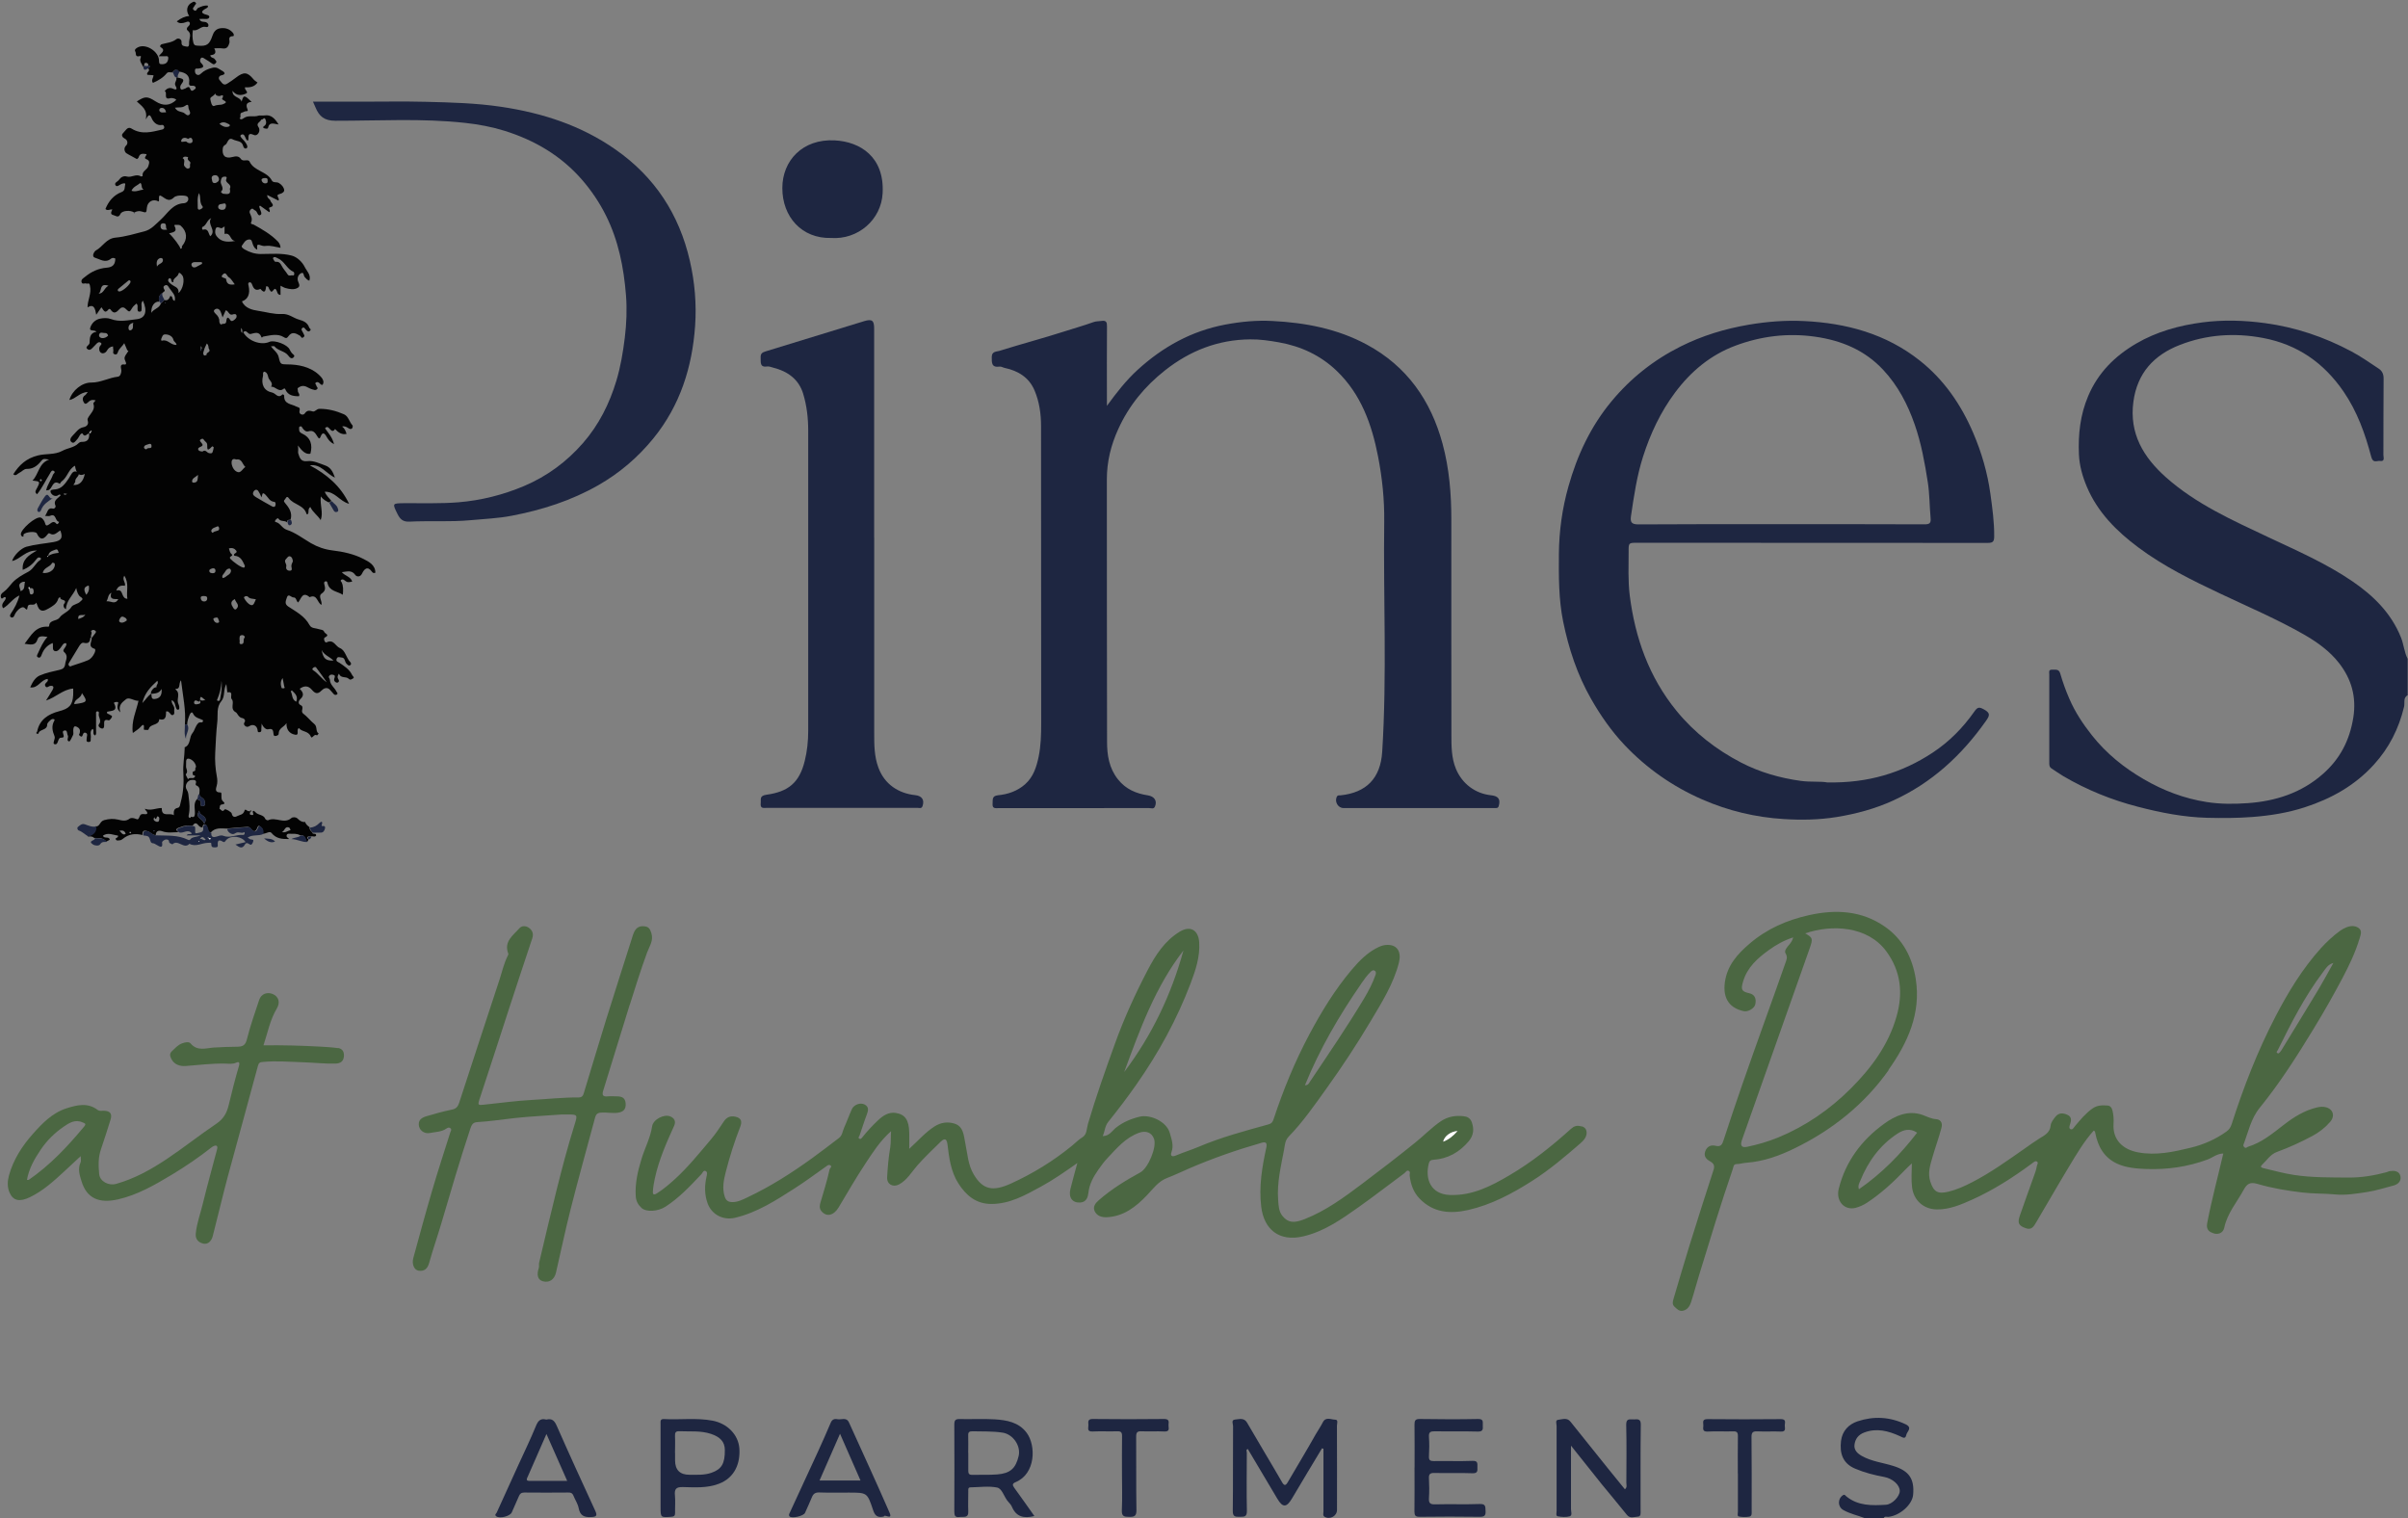 <?xml version="1.0" encoding="UTF-8"?><svg id="Layer_1" xmlns="http://www.w3.org/2000/svg" viewBox="0 0 348.39 219.68"><rect x="0" y="0" width="348.39" height="219.68" fill="#808080" stroke="none"/><defs><style>.cls-1{fill:#030303;}.cls-2{fill:#fff;}.cls-3{fill:#1e2641;}.cls-4{fill:#4b6742;}</style></defs><path class="cls-3" d="m25.75,11.22c-.07,0-.14,0-.21,0-.41-.09-.34-.54-.57-.76.3-.29.59-.72.99-.11-.06.29-.35.53-.21.87Z"/><path class="cls-3" d="m20.75,9.68c.05-.06.11-.13.16-.19.19.14.39.08.58,0,.12-.02.3,0,.28.11-.02.11-.2.19-.32.28-.3.15-.65.49-.71-.2Z"/><path class="cls-3" d="m348.37,100.56c-.73.38-.41,1.14-.55,1.7-.76,3.15-2.15,5.93-4.35,8.35-2.76,3.04-6.17,4.94-10.02,6.19-2.46.8-4.98,1.2-7.57,1.4-2.19.17-4.36.17-6.53.12-3.41-.09-6.74-.74-10.04-1.6-3.8-.98-7.4-2.44-10.78-4.42-.59-.35-1.15-.76-1.73-1.13-.32-.21-.31-.53-.31-.85,0-4.25,0-8.51,0-12.76,0-.28-.15-.69.41-.67.46.02.97-.13,1.16.51.37,1.26.8,2.48,1.33,3.69.84,1.95,1.99,3.68,3.29,5.32,2.07,2.61,4.62,4.67,7.49,6.33,2.83,1.65,5.84,2.79,9.1,3.3,1.98.31,3.96.3,5.94.16,4.02-.29,7.73-1.47,10.83-4.19,2.51-2.19,3.91-4.89,4.44-8.21.47-2.98-.28-5.56-2.04-7.83-1.34-1.74-3.16-3.05-5.07-4.15-3.9-2.23-8.03-3.99-12.09-5.91-4.13-1.95-8.24-3.97-11.91-6.71-3.15-2.35-5.89-5.09-7.45-8.79-.63-1.5-1.07-3.05-1.14-4.69-.12-2.9.19-5.71,1.34-8.42,1.43-3.38,3.86-5.79,6.96-7.6,2.96-1.73,6.23-2.62,9.58-3.06,3-.39,6.02-.3,9.05.11,4.43.6,8.56,2,12.49,4.09,1.38.74,2.66,1.64,3.96,2.5.5.33.71.8.7,1.47-.04,3.67-.01,7.35-.03,11.02,0,.34.26.97-.49.86-.45-.07-1.01.4-1.27-.6-.87-3.32-2.03-6.56-4-9.43-2.85-4.16-6.66-6.83-11.69-7.77-4.12-.77-8.14-.49-12.01,1.02-3.72,1.45-6.15,4.04-6.71,8.21-.62,4.61,1.46,8.02,4.66,10.89,4.37,3.91,9.69,6.27,14.92,8.74,4.12,1.94,8.31,3.76,12.1,6.35,3.06,2.09,5.62,4.61,7.03,8.12.41,1.01.47,2.12.97,3.1v5.22Z"/><path class="cls-3" d="m269.84,219.66c-1.05-.41-2.16-.63-3.15-1.19-.83-.47-.84-1.64-.04-2.15.23-.15.34.06.47.17,1.7,1.4,3.73,1.34,5.74,1.22.93-.06,1.99-1.22,2-1.99.01-.87-1.03-1.81-2.28-2.04-1.43-.26-2.83-.62-4.17-1.19-1.81-.76-2.27-2.23-2.05-4.02.18-1.44,1.1-2.4,2.39-2.83,2.34-.78,4.66-.66,6.94.42,1.08.51.2,1.06.11,1.55-.13.68-.55.34-.93.17-1.66-.75-3.34-1.21-5.16-.52-.85.32-1.29.93-1.4,1.74-.11.79.42,1.29,1.06,1.65,1.42.8,3.05.97,4.57,1.45,2.23.7,3.07,1.83,2.85,4.18-.13,1.43-1.94,3.02-3.59,3.18-.22.02-.53-.15-.67.2h-2.71Z"/><path class="cls-1" d="m13.95,119.57c.54-.07.49-.75,1.14-.92.71-.19,1.32-.22,1.98-.07.6.14,1.14.3,1.7-.15.14-.11.51-.11.82.02.42.18.42.1.66-.42.21-.46.71-.12,1.03-.28.13-.33-.22-.42-.32-.74.83.33,1.58-.07,2.37-.11.03,0,.08.03.08.04-.04,1.38,1.15.58,1.74,1.01-.02-.51-.06-.96.6-1.08.31-.06.32-.53.4-.82.38-1.38.47-2.81.38-4.22-.08-1.19.16-2.35.19-3.52,0-.06-.02-.18,0-.19.93-.37.59-1.44,1.15-2.09.3-.35.38-.98.83-1.42.24-.24.71.13.67-.41-.48-.27-1.14-.3-1.44-.96-.14-.33-.36-.11-.46.11-.2.47-.38.95-.39,1.48-.11,0-.22,0-.33,0,.17-2.11-.29-4.16-.56-6.41-.4.48,0,1.27-.78,1.25,0,0-.03.08-.02.08.75.54.17,1.32.37,1.94.08.24.2.46.18.72,0,.12,0,.26-.19.27-.16.01-.2-.1-.26-.22-.18-.38-.1-.89-.64-1.17-.1.56.47.86.36,1.36-.05.26.13.63-.16.78-.28.15-.4-.23-.6-.38-.1-.08-.18-.18-.42-.11-.02.6.04,1.37-.99,1.12-.04.95-1.27.61-1.5,1.38-.08.28-.35.14-.54.15-.18.01-.21,0-.18-.25.06-.46-.07-.66-.48-.17-.28.33-.69.54-1.12.88-.25-1.7.48-3.12.82-4.66-.62.05-1.35-.6-1.81-.22-.42.36-1.2.79-.8,1.89-.55-.47-.44-.83-.38-1.14.04-.19.17-.37-.17-.36-.16,0-.44.05-.38.18.64,1.22-.43,1.07-1.01,1.24-.06.38.26.28.37.41.11.13.45.1.32.37-.09.19-.35.49-.45.46-.77-.24-.65.28-.66.71,0,.28-.05.56-.42.45-.27-.08-.5-.37-.33-.59.46-.56-.15-1.04-.02-1.56.04-.15,0-.34-.23-.31-.23.03-.17.23-.17.38,0,.81,0,1.61,0,2.42,0,.23.09.5-.16.69-.43-.25-.05-.7-.33-.96-.51.35-.2.88-.28,1.33-.04.22.12.57-.31.57-.44,0-.26-.37-.27-.58,0-.27.21-.62-.16-.75-.34-.12-.37.24-.48.46-.08.15-.23.08-.32,0-.07-.07-.24-.12-.11-.3.07-.09.07-.24.09-.36.04-.45-.4-.68-.63-.73-.29-.07-.35.36-.34.66,0,.19.05.41-.02.57-.16.35-.45.98-.57.95-.47-.11-.04-.59-.2-.87-.14-.25-.04-.76-.43-.72-.48.06-.22.43-.17.74.09.47-.44.19-.62.41-.24.3-.23,1.02-.73.83-.31-.12.19-.75.03-1.15-.31-.75-.48-1.47-.02-2.26.15-.25-.31-.27-.46-.15-.24.2-.58.48-.58.72.01.9-1.14.62-1.27,1.33,0,.01-.21.03-.26-.02-.14-.12.06-.19.08-.3.34-1.73,1.62-2.52,3.14-2.92,1.47-.38,1.99-.87,2.07-2.36.02-.29,0-.57,0-.93-1.5.13-2.49,1.27-3.93,1.73.36-.57.66-1.04.94-1.53.19-.33.22-.65-.32-.59-.25.03-.52.41-.73.02-.16-.32.21-.49.36-.73.03-.04,0-.12,0-.29-1.01.09-1.37,1.39-2.54,1.22.3-.68.68-1.4,1.36-1.71.92-.41,1.95-.6,2.94-.84.47-.11.7-.34.76-.82.07-.6.53-1.16-.17-1.77-.35-.3.45-.71.34-1.23-.35-.1-.48.14-.65.38-.25.37-.58.86-1.01.74-.44-.12-.21-.73-.31-1.17-.8.32-1.3.88-1.59,1.66-.08.22-.2.57-.53.42-.29-.14-.12-.38,0-.63.38-.81.72-1.65,1.36-2.33-.82-.15-1.28-.13-1.42.31-.33,1.05-1.05.78-1.89.68.93-1.19,1.58-2.58,3.38-2.47.06,0,.17-.04.17-.06.01-.99,1.11-.68,1.52-1.27.42-.6,1.27-.79,1.7-1.52.24-.4.94-.4,1.3-.8.18-.2.57-.33.02-.67-.33-.2-.52-.75-.62-1.28-.43,1.06-1.46,1.8-1.48,3.06-.38-.15-.41-.59-.29-.74.6-.76-.69-.46-.5-.94-.2-.06-.28.04-.34.22-.22.72-.86,1.06-1.43,1.39-.5.29-1.15.6-1.52-.31-.07-.16-.21-.64-.26-.53-.26.58-1.09-.08-1.21.59-.09.48-.07.48-.47.12-.29-.25-.84.18-1.14.57-.13.17-.24.37-.32.57-.09.22-.27.33-.45.25-.26-.13-.17-.36-.04-.56.5-.76.96-1.54,1.23-2.61-1.01.46-1.51,1.4-2.36,1.85-.45-.7.38-1,.39-1.52-.24-.35-.54.41-.69-.01-.12-.32.02-.6.4-.85.48-.33.83-.86,1.23-1.3.66-.72,1.5-1.16,2.35-1.62.72-.39,1.01-1.25,1.71-1.69.07-.05.16-.24,0-.31-.21-.09-.35-.08-.54.17-.51.7-1.17,1.26-2.01,1.58-.13-1.44.81-2.11,2.04-2.79-1.62-.07-2.37,1.25-3.58,1.51.25-.84,1.31-1.86,2.08-2.07,1.28-.35,2.6-.45,3.89-.67,1.16-.2,1.42-.61,1.01-1.68-.48.25-.88.87-1.56.42-.13-.09-.25.09-.36.23-.59.76-1.06.68-1.48-.23-.16-.34-1.65-.22-1.92.16-.07.1.11.35-.17.3-.09-.02-.2-.18-.22-.28-.11-.71,2.17-2.69,2.87-2.47.34.11.58.61.62.78.13.54.34.36.6.21.35-.22.64-.61,1.07-.08.11.13.33-.08.37-.3-.6-.03-.38-1.28-1.3-.86-.18.08-.44.01-.74.01.4-.45.31-1.28,1.21-1.05.14.03.4-.22.31-.41-.39-.82.4-1.07.76-1.54-.22-.2-.33.01-.48.07-.48.18-.88-.2-.98-.48-.14-.4.3-.39.64-.42.99-.09,1.47-.86,1.98-1.59.29-.42.54-1.23,1.13-.96.84.39-.25.84-.18,1.33.02.18-.18.39-.28.58q1.31.08,1.65-1.6c-.76.4-1.24,0-1.42-1.19-.95.5-1.09,1.68-1.93,2.27-.12.08-.25.36-.26.35-1.12-.7-1.04.79-1.69.92-.06.01-.12.01-.29.03.17-.85.73-1.5.98-2.26.06-.18.45-.36.13-.55-.29-.18-.42.13-.55.35-.63,1-1.12,2.08-1.87,3.01-.41-.26-.2-.55,0-.91.47-.93.44-.94-.67-1.06.93-.94.88-2.5,2.41-3.04-.88-.14-.87-.13-1.23.31-.52.62-1.13,1.06-1.99,1.04-.46,0-.71.4-1.08.56-.28.12-.49.55-.89.22h0c.86-1.35,1.88-2.31,3.59-2.73,1.17-.29,2.42-.06,3.53-.67.74-.41,1.66-.44,2.3-1.07.18-.17.32-.23.56-.22.84.01,1.07-.5.99-1.24.13,0,.21-.05.19-.19.04-.05.08-.1.12-.15-.03,0-.06-.02-.08-.01-.09.05-.09.11-.02.18-.07,0-.14,0-.21-.01,0,.07.01.14.02.2-.32-.01-.61.68-.97.02-.06-.11-.28.07-.37.21-.14.21-.24.46-.42.64-.22.23-.47.7-.83.36-.29-.27-.08-.64.2-.92.48-.46.81-1.08,1.58-1.22.41-.08.79-.39.59-.96-.08-.23.07-.42.19-.61.36-.55.92-1.03.63-1.83-.04-.1.2-.3.33-.47-.34-.09-.62-.11-.91.11-.22.17-.52.58-.75.26-.22-.3-.36-.81.15-1.13.1-.06.15-.18.37-.45-1.16.03-1.73,1-2.66,1.15.41-1.4,1.85-2.54,3.17-2.52,1.35.01,2.53-.7,3.85-.85.32-.04.48-.43.5-.84.02-.35-.39-1.06.54-.92.1.02.19-.13.12-.29-.3-.71-.3-.71.3-1.58.02-.03.04-.08.06-.12-.06-.03-.14-.04-.16-.08-.14-.31-.27-.62-.44-1.02-.27.45-.68.72-.88,1.18-.08.18-.12.55-.5.43-.38-.11-.15-.43-.2-.64-.04-.15-.03-.32-.04-.5-.43.04-.68.25-.88.6-.19.34-.59.52-.89.3-.22-.15-.32-.54-.15-.9.07-.15.43-.36.11-.55-.26-.16-.48.04-.66.24-.06.07-.13.14-.2.21-.28.26-.58.75-.95.54-.6-.34.18-.58.22-.92.06-.64-.07-1.44,1.01-1.65-.34-.33-1.09,0-.91-.57.21-.69.76-1.2,1.48-1.33.48-.09,1.01-.12,1.52.07,1.23.47,2.5.16,3.73.02,1.28-.14,1.57-1.17.89-2.68-.36.37-.13.8-.19,1.17-.03.18.05.39-.25.42-.35.03-.32-.2-.34-.43-.02-.24.11-.5-.16-.74-.21.2-.45.37-.59.6-.43.7-.4.69-1.02.11-.26-.24-.59-.19-.83.08-.41.44-.8.82-1.29.09-.1-.15-.25-.12-.32-.02-.55.71-.73,0-1.01-.33-.24.35-.45.65-.75,1.09-.15-.81-.29-1.64-1.26-1.08,0-1.07.61-1.98.35-3.13-.12-.55-.35-.21-.5-.3-.22-.13-.62.2-.72-.23-.09-.38.27-.55.5-.74.91-.76,1.97-1.24,3.14-1.33.91-.07,1.24-.49,1.25-1.32-.17-.11-.45-.13-.61,0-.82.71-1.61.09-2.32-.12-.59-.18-.09-.94.11-1.05,1-.53,1.5-1.74,2.85-1.86,1.41-.13,2.8-.56,4.18-.91.98-.25,1.63-1.03,2.35-1.68,1.02-.92,1.72-2.31,3.36-2.39.37-.02.69-.32.63-.7-.06-.4-.55-.39-.83-.41-.42-.03-.98.02-1.25.28-.87.84-1.37-.09-2.03-.3-.27.25,0,.61-.18.88-.76-.45-1.6,0-1.69.88-.08.8-.07.77-.79.56-.33-.1-.7-.04-1.02.15,0,0-.03.01-.03.01-.5-.38-1.76-.31-1.99.2-.3.67-.7.23-1.02.17-.51-.11-.31-.49-.15-.81-.34-.07-.67.25-1-.07.45-1.12,1.18-2.01,2.33-2.45.58-.22.42-.74.53-1.08.09-.3-.32-.18-.55-.09-.28.11-.64.49-.84.2-.26-.38.3-.53.48-.79.27-.39.66-.63,1.15-.49.68.2,1.34-.46,2.02-.02.06.04.26-.05.26-.05-.14-.73.69-.9.83-1.45.1-.39.31-.77-.31-1-.43-.16.05-.46.05-.72-.47-.05-.96-.2-1.15.47-.03.1-.23.26-.26.24-.5-.3-1.04-.54-1.52-.85-.19-.12-.49-.69,0-1.14.22-.2.27-.75-.28-1-.22-.1-.52-.46-.2-.75.35-.32.64-1.04,1.23-.67,1.48.93,2.95.49,4.44.14.17-.04.36-.19.28-.42-.04-.12-.11-.28-.32-.24-.77.15-1.28-.5-1.46-.93-.31-.7-.44-.61-.88.13.33-1.45-.62-1.95-1.29-2.6,1.18-.77,1.52-.78,2.7-.02,1.12.72,2.11.65,3.01-.21-.22-.28-.73-.28-.84-.25-1.13.32-.35-.86-.84-1,.29-.43.75-.58,1.17-.38.7.33.6-.07.4-.41-.26-.45.28-.77.1-1.18.07,0,.14,0,.21,0,.91.16,1.01.32.54.94-.18.23-.23.51-.1.7.14.2.38.01.59-.04.25-.06.6-.56.81.08.06.18.23.31.45.13.14-.11.38-.2.31-.41-.06-.18-.27-.24-.48-.23-.28.02-.52.02-.46-.42.15-1.08-.51-1.48-1.45-1.62-.4-.6-.69-.18-.99.11-.27.03-.59-.13-.81.14-.53.65-1.23,1.05-1.98,1.38-.31-.37.05-.7.08-1.1-.32-.03-.63-.05-.9-.07-.21-.38.58-.56.1-.93.11-.09.29-.17.32-.28.02-.11-.16-.13-.28-.11.04-.27-.12-.41-.35-.41-.23,0-.26.21-.24.4-.05.06-.11.13-.16.19-.14-.43-.58-.78-.36-1.31.17-.41-.21-.23-.29-.22-.55.05-.33-.47-.48-.69-.2-.3.2-.53.41-.63,1.16-.57,3.05.66,3.02,1.98,0,.43.13.49.48.48.55-.01.81-.31.86-.83.04-.45-.3-.31-.52-.32-.25-.01-.49,0-.85,0,.27-.47,1.13-.81.23-1.35-.08-.05-.05-.32.23-.4.71-.2,1.46-.23,2.09-.73.24-.19.78-.04.74.45-.06.63.49.56.74.63.42.12.35-.48.35-.6.01-.58.44-1.23-.22-1.74-.19-.15-.1-.42.1-.58.2-.16.31-.41.18-.59-.14-.2-.37-.07-.59,0-.41.14-.87.23-1.25-.14q.93-.72,1.8-.78c-.52-.73-.34-1.59.39-1.94.18-.09.3-.21.5-.03.25.22-.03.29-.08.44-.08.22-.47.44-.13.69.37.27.41-.23.6-.32.43-.19.9-.42,1.41-.33.09.21-.09.31-.2.37-.75.39-.93.71.07.96.2.05.4.15.34.35-.05.17-.25.26-.48.24-.31-.02-.61,0-.95,0,.21.61.77.28,1.1.55.19.16.23.28.2.45-.04.21-.25.18-.4.15-.7-.16-1.13.68-1.84.46-.08.6-.09,1.17.06,1.78.13.51.38.45.72.48,1.25.1,1.63-.19,2.06-1.47.16-.49.48-.94,1.06-1.04.74-.13,1.39.06,1.9.65.14.16.19.48.01.48-.83,0-.43.62-.52.95-.16.55-.35.93-1.03.82-.38-.06-.77-.01-1.17-.01q.51.93-.56.99c0,.43.49.32.64.59.1.18.37.29.13.56-.19.21-.33.22-.56.04-.32-.25-.68-.45-1.03-.67-.19-.13-.42-.28-.58-.04-.12.17-.13.47.04.63.69.66.15.74-.38.83-.2.03-.48-.11-.49.28,0,.24.02.44.24.58.23.14.42.06.6-.11.47-.46,1-.69,1.68-.86.66-.17.94.18,1.33.38.27.14.86.54-.07.72-.31.06-.44.45-.19.7.28.28.49.87,1.08.49.42-.27.84-.54,1.23-.85,1.15-.9,1.7-.85,2.57.22.15.19.38.31.58.47-.44.63-1.11.74-1.8.68-.14.38.59.71.14.91-.62.29-1.38.38-1.96-.39-.01,1.05,1.1.81,1.32,1.57.28-1.01.4-1,1.45.04-.73.02-.85.43-.63.97.11.27.14.37-.2.37-.17,0-.34.14-.52.18-.53.11-.06.67-.4.85.23.25.43.1.64-.05.63-.45,1.41-.09,2.11-.34.17-.06.55.02.86-.03.96-.15,1.51.45,2.04,1.31-.66-.08-1.33-.45-1.53.49-.04.2-.44.11-.68.01,0-.1,0-.2.02-.21.48-.25.44-.68.28-1.05-.17-.39-.39.14-.61.05-.08.38-.83.48-.38,1.11.37.5-.14,1.35-.65,1.12-1.06-.48-.73.37-.85.79-.11-.03-.2-.02-.22-.06-.2-.31-.31-.92-.67-.81-.49.14-.09.48.1.7.08.1.18.18.26.28.11.15.23.3.31.46.09.2.2.47-.07.58-.2.09-.39-.14-.42-.31-.18-.83-.99-.71-1.51-.99-.44-.24-.62.03-.91.6-.11.22-.47.22-.54.67-.15,1.07.33,1.57,1.42,1.27.47-.13.9-.15,1.2.29.33.48,1.03-.08,1.26.4.68,1.39,2.51,1.37,3.21,2.71.21.39.69.16,1.03.37.42.26.7.6.76,1.01.04.26-.29.5-.65.58-.75.17.11.62-.19.95-.5-.25-1.02-.51-1.61-.81-.05.49.41.58.46.84.06.3.82.72-.11.97-.28.08.21.47-.06.68-.44-.32-.89-.64-1.34-.95-.08.1-.12.13-.11.15.07.41.49.99.21,1.18-.46.32-.44-.54-.84-.65-.18-.05-.27-.39-.56-.16-.2.17-.26.37-.16.59.18.42.4.8.18,1.3-.14.3.21.25.39.35,1.23.68,2.46,1.39,3.46,2.41.24.25.39.56.4.93-.73-.11-1.41-.36-2.13-.27-.16.02-.33.03-.48-.02-.81-.26-.81-.27-.76.56-.42-.18-.58-.57-.7-.96-.09-.3-.13-.55-.52-.51-.54.06-.73.55-.99.89-.16.2.21.45.41.56.71.41,1.48.65,2.31.65,1.5,0,3.03-.16,4.48.23.82.22,1.55.96,1.89,1.66.27.56.95,1.14.66,1.97-.33-.1-.49-.33-.68-.54-.17-.19-.1-.72-.47-.56-.36.15-.6.55-.53,1.01.06.38.48.84.01,1.12-.53.32-1.17.2-1.76.04-.23-.06-.45-.2-.74-.34v1.33c-.48-.03-.45-.44-.59-.68-.14-.23-.22-.27-.39-.07-.35.4-.33.38-.63-.04-.11-.15-.06-.48-.47-.46-.07.5-.13,1.23-.83.38-.78.38-1.02-.13-1.24-.72-.05-.13-.2-.3-.38-.22-.22.1-.13.31-.09.49.26,1.16-.09,1.97-.96,2.25.44,1.03,1.59,1.26,2.35,1.37,1.13.17,2.29.53,3.45.46.98-.06,1.63.59,2.47.82.61.17,1.22.42,1.45,1.13.05.17.4.25.1.5-.22.17-.33.02-.49-.1-.18-.14-.32-.54-.59-.33-.29.23.05.52.14.77.07.2.29.36.02.57-.31.25-.34-.12-.49-.21-.59-.35-1.16-.68-1.7.08-.14.19-.27.37-.62.14-.96-.61-2.01-.26-3.02-.1-.06,0-.19.26-.26.06-.32-.88-1-.56-1.54-.44-.45.1-.6-.73-1.08-.25.67,1.25,2.56,1.95,3.79,1.39.7-.32,2.64.4,2.93,1.13.08.19.19.32.29.47.13.2.6.35.24.67-.3.27-.58-.06-.72-.26-.51-.7-1.49-.69-2.02-1.36-.06-.07-.29,0-.5,0,.39.57.97.89,1.12,1.57.28,1.25.32.98,1.82,1.06,1.58.09,3.24.55,4.37,1.88.22.26.41.66.16,1.05-.24.06-.34-.14-.48-.26-.16-.14-.37-.18-.52-.04-.16.15.09.28.09.4,0,.2.36.34.08.56-.24.19-.43.06-.68,0-.61-.15-1.09-.8-1.9-.31-.37.22-.14.32-.17.5-.04.29.36.49.15.81-.82,0-1.59-.11-1.97-1.01-.08-.18-.15-.13-.36.01-.62.41-1.07-.43-1.69-.38.37-.61-.33-.91-.42-1.4-.06-.29-.16-.69-.58-.78-.28.14-.12.4-.17.59-.32,1.25.12,2.2,1.34,2.44.47.09.84.92,1.45.28.07-.07.28.06.27.19-.05,1.23,1.04,1.16,1.73,1.54.24.14.64.05.49.64-.13.52.53.69.74.39.38-.54.69-.44,1.19-.31.3.08.54-.37.94-.38,1.26-.01,2.44.3,3.56.79.66.29.76,1.1,1.23,1.6.07.07.03.35-.06.44-.14.15-.34.09-.51-.02-.26-.16-.52-.35-.93-.25.38.29.53.67.64,1.07-.72.15-1.21-.23-1.66-.71-.6.93-.87-.84-1.45-.1.44.65,1.06,1.28,1.3,2.29-.53-.27-.77-.57-1.01-.96-.18-.29-.56-1.14-.97-.05-.14.38-.33.06-.44-.12-.3-.48-.56-.95-1.3-.72-.33.1-.64-.17-.83-.47-.09-.14-.14-.31-.34-.25-.26.08-.13.32-.15.49-.02.27.19.44.37.52,1.3.6,1.6,1.63,1.25,2.95-.72.12-1.19-.4-1.81-1.2.11.57,0,.93.04,1.09.19.6.34,1.3,1.29,1.18.94-.12,1.78.33,2.64.63.77.27,1.11.92,1.39,1.75-1.27-.57-2.02-2.01-3.63-1.77,2.43,1.29,4.43,2.95,5.68,5.56-1.37-.35-2.05-1.82-3.52-1.74.22.57.65.92.97,1.34-.14.07-.27.13-.41.2-.34-.2-.72-.33-1.13-.87-.15,1.3.39,2.33-.02,3.43-.44-.7-1.13-1.11-1.5-1.9-.44.35-.13.78-.37,1.04-.06,0-.17.01-.17,0-.34-1.34-1.89-1.35-2.57-2.31-.14-.2-.31-.28-.48.06-.11.22-.38.27-.09.6.59.7,1.13,1.45.82,2.46-.27,0-.52,0-.49.38-.35-.33-.95-.05-1.26-.54-.09-.15-.28.05-.39.16-.09.09-.17.29-.04.32.71.13.91.9,1.65,1.14,1.24.4,2.34,1.26,3.49,1.93.95.55,2,.91,3.07,1.04,1.58.19,3.12.52,4.5,1.23.74.38,1.74.85,1.74,2-.23.11-.39,0-.47-.11-.66-.94-1.14-.43-1.46.24-.28.59-.82.42-.96.21-.54-.79-1.23-.49-1.96-.42.45.56,1.29.63,1.5,1.37-.66.12-.67.14-1.14-.21-.16-.12-.28-.14-.42-.06-.23.13-.02.27.04.38.25.55.23,1.12.16,1.79-.8-.52-1.92-.48-2.2-1.65-.03-.14-.07-.34-.3-.29-.28.07-.2.33-.16.47.14.52.18.9-.39,1.29-.58.39.11,1.06-.04,1.65-.63-.33-.6-1.61-1.71-1.12-1.06-.91-1.21.25-1.67.77-.28-.21-.25-.76-.65-.73-.33.03-.77-.69-.99.06-.12.42-.38.86.23,1.26,1.14.75,2.38,1.39,3.07,2.68.28.52.9.42,1.36.59.29.1.63.04.78.42.1.25.87.39.06.79-.24.12.01.83.26.7,1.02-.52,1.29.57,1.92.82.8.31.9,1.4,1.5,2.02.11.11.19.3.04.43-.25.2-.41-.03-.57-.18-.29-.27-.18-.88-.72-.9-.22,0-.57-.21-.71.18-.15.41.22.46.43.6.71.49,1.44.95,1.82,1.77.07.16.43.34.05.52-.15.07-.32.24-.56,0-.41-.39-1.15,0-1.41-.74-.22.33-.23.52-.14.7.1.2.26.4,0,.58-.06.04-.2.04-.27,0-.2-.11-.35-.28-.27-.53.08-.25.22-.5-.17-.58-.17-.03-.37-.07-.53.12-.22.25.06.4.07.59.02.74.66,1.12.94,1.7.08.16.31.31.03.46-.13.07-.32.05-.43-.1-.14-.19-.34-.36-.46-.52-.49-.63-1.07-.2-1.29.03-.61.64-.99.36-1.41-.13-.54-.62-1.13-.58-1.75-.12.45.42.73.91.11,1.48-.32.3-.36.69.03.88.62.29-.1.87.37,1.22.59.44,1.04,1.05,1.61,1.51.47.38.14,1.06.63,1.39-.08.09-.17.18-.25.27-.39-.37-.7.61-.89.16-.35-.86-1.3-.65-1.71-1.23-.49.21.18,1.11-.6.95-.8-.16-1.25-.75-1.21-1.67-.33.57-1.14.72-1.13,1.54,0,.21-.23.28-.42.32-.27.06-.31-.12-.33-.34-.05-.44-.09-.8-.76-.63-.32.08-.72-.27-.95-.82-.03.37-.05.58-.05.79,0,.19.05.4-.23.45-.36.06-.28-.2-.33-.42-.14-.57-.67-.78-1.16-.46-.19.12-.35.14-.52.05-.22-.12-.36-.36-.21-.56.28-.4-.14-.62-.27-.64-.58-.07-.74-.72-.95-.83-.96-.51-.14-1.42-.62-1.93-.27-.29.34-1.15-.63-.97-.04-.38-.09-.75-.14-1.2-.47.81-.15,1.78-.72,2.47-.76.91-.47,1.99-.59,3.02-.17,1.48-.22,2.98-.3,4.45-.06,1.1.02,2.28.23,3.4.09.48.12.92-.02,1.39-.12.42-.29.96.51.95.23,0,.17.22.18.37.01.35-.06.69.28.97.29.24.12.37-.18.4-.42.03-.3.4-.39.63.24.07.41.59.76.09.1-.14.98.37,1.02.59.08.44.36.61.76.39.39-.22.92-.18,1.09-.81.11-.41.45.26.72.05.04.04.08.08.13.11-.05.17-.21.38.09.46.13.03.4.07.32-.17-.21-.64.16-.4.33-.21.39.45,1.17.31,1.42.97.04.1.32.23.4.19,1.08-.55,2.32.61,3.38-.33.17-.15.66-.16.9.1.35.36.74.54,1.06.46.16.42.43.59.67.78-.06.34.18.54.39.74-.01.39.59,0,.55.46-.2.28-.51.03-.76.13-.18-.01-.39-.08-.51.12-.08.13.02.23.16.27-.04.15-.06.32-.23.38-.27-.37-.23-1.07-.98-.94-.46-.28-.96-.2-1.46-.22-.18,0-.4-.05-.48.2-.09.27.16.36.37.56-1.02.02-1.88-.03-2.57-.88-.27-.34-.82.17-1.25.1,0-.32.04-.65-.23-.9-.19-.18-.4-.42-.56.01-.27.72-.58.66-1,.11-.25-.33-.67-.17-1-.16-.81.03-1.62.13-2.44.21-.83-.03-1.68-.16-2.32.58-.48-.1-.39-.57-.55-.87-.09-.18-.13-.35-.37-.31-.24.04-.24.25-.26.43-.29.02-.49-.17-.64-.36-.37-.44-.58-.17-.81.13-.61-.09-1.22-.05-1.77.2-.14.07-1.01.21-.25.72-.78,0-1.56.16-2.35-.13-.38-.14-.93-.15-.94.55-.47.02-.74-.4-1.14-.54-.59-.22-.82-.08-.79.53-1.03-.25-1.99-.15-2.84.56-.12.1-.27.19-.41.2-.2,0-.48.13-.6-.13-.13-.29.41-.16.31-.55-.71-.07-1.43-.51-2.18.02.16.48.85.05,1,.55.01.05-.33.2-.51.3-.46-.6-1.13-.5-1.77-.53-.26-.29-.62-.18-.94-.24.73-.21,1.22-.62,1.16-1.46Zm15.21-69.16c-.02-.12-.03-.23-.05-.35l-.02.35c-.04.11-.08.22-.12.32.05,0,.14.02.14.01.02-.11.03-.22.04-.33Zm-6.81,67.81s-.07.03-.11.04c.04-.01.08-.03.12-.04-.28.33-.07.53.21.65.13.06.36.06.42-.1.06-.17.1-.46,0-.55-.35-.34-.27.2-.44.25-.17.05-.15-.16-.21-.25ZM4.28,85.09c-.02-.07-.01-.19-.13-.13-.03.02,0,.15.01.23.04.12.1.24.11.36.02.24.06.52.35.44.3-.08.27-.41.22-.66-.07-.31-.34-.22-.56-.24Zm24.65,16.1c0,.2,0,.41-.29.27-.21-.1-.41-.24-.55.07-.03.07-.02.22.03.27.18.2.44.07.63.04.42-.08.18-.42.18-.66.23.35.54.07.8.15-.7-.63-.72-.63-.8-.14Zm-21.95-20.73c.43-.34.96-.41,1.51-.47-.08-.28-.13-.61-.47-.47-.45.18-1.02.29-1.03.96-.05,0-.1,0-.14,0l.04.13s.07-.09.1-.13Zm24.42,20.82c.44.31.43-.06.48-.33.14-.81.28-1.62.16-2.46-.01.98-.26,1.9-.64,2.79.05.04.09.09.14.13,0-.02.01-.04,0-.05-.05-.03-.1-.06-.14-.09Zm-8.13-57.38c.17-.16.35-.33.52-.49.54.16.71-.27.86-.6.45.08.17.62.63.72.21-.85-.44-1.31-.8-1.88-.12-.2-.27-.5-.58-.37-.37.16-.25.4-.09.68.11.2-.19.27-.3.42-.47.3-.62.72-.46,1.26-.69-.07-1.22.65-1.15,1.63.34-.62,1.18-.66,1.37-1.37Zm-1.4,56.46c.13.28-.09.83.51.77.74-.08,1.08-.51,1-1.45-.4.72-1,.63-1.53.71-.06-.25.07-.43.2-.61.15-.22.36-.36.64-.36.08,0,0,.07-.02.03-.14-.27.19-.45.16-.71,0-.08-.03-.15-.06-.25-.95.87-1.84,1.73-2.18,3.24.52-.55.81-1.05,1.28-1.35Zm6.97,14.53c.03-.49.19-1.02-.46-1.27-.05-.02-.09-.17-.06-.23.24-.63-.41-.55-.57-.55-.65.02-1.11.86-.73,1.42.26.4.24.77.29,1.17.11.81.18,1.61.01,2.42-.03.17-.14.49.25.48-.07-.43.51.23.61-.44.11-.74-.28-1.57.29-2.24.29.07.62.16.59.51-.03.31-.06.54.33.47.44-.09.24-.46.22-.71-.03-.49-.73-.52-.77-1.03Zm-15.56-22.55s-.09-.08-.14-.12c0,0-.07.04-.07.06-.04.62-.29.89-.96.72-.28-.07-.51.25-.66.49-.5.8-.97,1.62-1.47,2.42-.09.16-.11.27.02.42.15.17.26.05.4,0,.77-.27,1.57-.49,2.32-.81.45-.19.75-.6.96-1.05.09-.2.19-.55-.01-.61-1.02-.31-.35-1.02-.41-1.55.17-.23.34-.45.52-.68.22-.27.04-.4-.19-.48-.21-.07-.47.14-.41.21.25.32-.25.68.11.95Zm12.82-56.36c.33.02.15-.28.26-.41.81-.94.71-2.09-.18-2.88-.27-.25-.54-.11-.8-.16-.1-.02-.18.05-.13.16.48.91-.26.91-.79,1.07.66.62,1.66,1.97,1.64,2.22Zm6.1,9.94c-.13-.38-.19-.65-.32-.9-.17-.35-.51-.46-.8-.24-.27.2-.07.44.13.63.31.29.54.62.52,1.06-.01.25.19.56.31.46.21-.17.61.06.69-.38.05-.28.07-1.03.61-.22.15.22.4.08.58-.07.17-.15.35-.31.31-.56-.05-.34-.37-.27-.53-.21-.59.22-.61-.55-1.04-.59-.14.31-.26.59-.46,1.03Zm-6.39-3.52c.67-.5.97-2.02.56-2.56-.12-.16-.46-.55-.53-.26-.14.56-.87.64-.75,1.24-.33,0-.27-.19-.31-.33-.11-.41-.4-.19-.44-.04-.08.31.27.52.44.67.42.37,1.16.41,1.04,1.28Zm6.68-9.64c-.19.1-.38.29-.5.26-.3-.09-.66-.31-.79.09-.1.32-.13.71.16,1.08.53.67,1.26.94,2.68.67-.84-.07-.59-1.26-1.55-1.01v-1.09Zm-4.12,78.23c-.05-.69-.65-1.16-1.07-1.23-.52-.08-.33.66-.38,1.07-.05.38.37.77-.03,1.18-.07.07.2.48.31.73.24-.35.69-.02.93-.27.34-.35-.24-.22-.24-.42,0-.18-.11-.4.17-.46.37-.07.06-.49.31-.61Zm9.46-39.03c-.11-.24-.16-.42-.26-.58-.15-.22-.24-.58-.59-.51-.15.03-.32.25-.36.41-.09.34.2.51.43.66.75.45,1.51.88,2.27,1.3.16.09.39.18.5-.04.1-.2.08-.57-.12-.59-.7-.05-.9-.66-1.3-1.04-.53-.51-.42.09-.57.37Zm-3.97,8.37c-.1-.32.58-.3.32-.66-.24-.32-.59-.46-1.06-.32.11.29.12.6.38.81.4.32-.51.29-.16.7.3.35,1.68,1.39,1.99,1.25.06-.03.12-.2.1-.25-.32-.66-.58-1.4-1.5-1.45-.02,0-.04-.04-.06-.07Zm.32-13.85c-.65-.27-.7.31-.67.57.07.55.4,1.13.92,1.26.43.11.69-.51,1.07-.75-.44-.37-.48-1.24-1.32-1.08Zm-.92-39.18c.29-.59-.41-.73-.55-1.14-.07-.22.38-.67-.29-.6-.4.04-.44.4-.48.69-.08.5.62.99.01,1.5.11.1.22.28.34.28.5.03,1.19.26.96-.73Zm-1.04-13.17c.1-.36.06-.43-.38-.25-.14.06-.63.01-.73-.38-.07.43-.76.48-.68.84.07.36.2,1.16.59.98.45-.21.87-.09,1.26-.25,1.12-.44-.53-.53-.06-.93Zm-13.79,72.52c-.19-1.1.3-2.24-.45-3.36-.35.61.24.97.09,1.46-.53-.08-1,0-1.25.7,1.15-.35.59,1.14,1.62,1.19Zm10.88-21.33c.44-.34.62.19.94.24.19.03.41.09.5-.14.09-.22.14-.46.17-.7,0-.04-.2-.16-.21-.15-1.03,1.12-.59-.08-.78-.44-.08-.16-.33-.32-.45-.52-.11-.18-.24-.14-.4-.06-.27.15-.13.26-.01.43.13.19.47.43,0,.64-.21.09-.48.2-.38.45.09.21.4.25.62.26Zm13.26-25.77s-.02-.17-.08-.2c-.99-.42-1.32-1.58-2.32-1.99-.21-.08-.37-.25-.6-.12-.05.03-.08.2-.05.23.15.14.13.44.45.41.46-.04.63.28.82.64.21.41.56.76.81,1.16.21.35.52.1.77.17.14.04.22-.08.2-.3Zm-17.03,10.35c-.03-.37-.37-.41-.45-.74-.11-.48-.61-.78-1.18-.78-.39,0-.42.3-.54.55-.08.16-.09.41.08.36.82-.25,1.26.68,2.09.61Zm5.01-18.34c-.62.27-.66,1.05-1.27,1.29-.07.03-.07.42.08.38.87-.23.77.64,1.07.95.96-.86-.54-1.73.13-2.62Zm-5.24-15.98c.31.55.78.56,1.16.69.32.1.59.59.9.34.36-.29-.09-.69-.1-1.05,0-.46-.17-.48-.5-.24-.41.3-.9.18-1.47.26Zm17.06,65.62c-.03-.31-.12-.61-.39-.7-.28-.1-.42.21-.6.38-.38.37.13.69.04,1.06-.1.38.13.64.51.63.42,0,.26-.39.23-.59-.04-.31.14-.54.22-.78Zm-36.18,1.7c.89.09,1.61-.37,1.74-1.06.02-.11.01-.28-.06-.35-.06-.07-.32-.08-.33-.05-.27.63-1.21.63-1.35,1.46Zm27.77-41.77c-.32-.4-.52-.82-.84-1-.28-.16-.41-.81-.8-.49-.6.51.07.52.36.67.04.02.04.12.05.18.1.64.52.77,1.24.65Zm-22.11,59.14c-.11.82-1.1.82-1.1,1.61,1.92-.26,1.98-.33,1.1-1.61ZM27.52,23.67c.19-.32-.58-.46-.3-.9.03-.04-.26-.11-.41-.11-.18,0-.29.09-.39.22.54.29-.02.86.3,1.2.15.15.27.36.54.3.39-.1.15-.42.26-.7Zm19.75,75.03c-.51-.72-1.01-1.45-1.55-2.15-.08-.1-.28-.04-.43.09-.2.17-.05.29.06.36.73.47,1.17,1.22,1.92,1.71Zm-29.97-56.53c.47-.03,1.61-1.06,1.59-1.43-.01-.18-.19-.24-.32-.14-.48.38-.95.78-1.42,1.17-.11.09-.15.22-.07.33.05.06.17.06.22.07Zm19.72,44.54c-.45-.12-.84-.03-1.14-.37-.18-.21-.66-.02-.57.17.21.41.56.87.97,1.02.43.16.53-.39.74-.81ZM19.03,27.61c.63.21,1.18-.13,1.76-.19-.42-.16-.18-.69-.47-.96-.47.39-1.06.56-1.29,1.14Zm10.89,22.09c-.15.35-.32.62-.39.92-.07.26-.24.55,0,.8.05.05.23-.04.36-.06-.13-.39.69-.38.35-.87-.14-.2.02-.5-.32-.79Zm-2.71-29.6c-.45-.3-.94-.16-1,.29-.04.31.55-.04.82.14.03.02.04.05.06.07.23.14.5.18.7,0,.08-.08.09-.32.03-.44-.15-.35-.39-.22-.61-.06Zm19.32,73.93c.25,1.28.59,1.58,1.72,1.54-.58-.58-1.39-.8-1.72-1.54Zm-14.33-10.39c.13-.05.29-.06.39-.15.31-.28.82-.4.83-.94,0-.1-.14-.29-.21-.29-.53.01-.62.54-.91.84-.14.15-.19.32-.09.54Zm-1.02-57.16c.23-.09.56-.27.5-.62-.04-.21-.19-.54-.59-.51-.39.03-.53.26-.44.57.06.21,0,.64.53.56Zm-14.07,60.2c-.6-.02-1.34.11-1-.93-.54.32-.42.83-.71,1.25.63-.1,1.24.57,1.71-.32Zm11.69-58.76c-.3.7-.18,1.44-.19,2.18,0,.18.16.29.33.21.19-.08.51-.26.36-.45-.49-.59-.2-1.29-.51-1.94Zm5.18,58.76c-.73.34-.54.8-.23,1.26.1.16.25.35.45.16.58-.58-.13-.94-.22-1.42Zm8.88,14.85c.29-.76-.13-1.15-.54-1.55-.02-.02-.05-.04-.07-.06,0,0,0-.02.01-.04-.07.05-.2.13-.2.13.28.48.12,1.2.8,1.51ZM2.98,85.53c.74-.25.46-.89.64-1.33.01-.03-.26-.05-.42.02-.73.32-.26.82-.22,1.31Zm29.04-55.18c.5.06.62-.19.67-.49.04-.24-.06-.51-.33-.41-.27.1-.74,0-.79.43-.04.34.28.44.45.48Zm-2.49,88.86c.79-1.28-.8-1.08-.68-1.94-.79,1.17.62,1.14.68,1.94Zm5.13-26.59c.09.16-.19.62.29.57.5-.05.15-.65.43-.93.12-.12-.08-.37-.3-.37-.49-.02-.43.35-.42.73ZM15.64,48.57c-.06-.26-.21-.41-.46-.39-.28.03-.66-.22-.82.18-.11.27.08.51.36.55.35.05.66-.09.92-.34Zm13.6-10.41c-.02-.08-.04-.16-.05-.24-.34,0-.67,0-1.01,0-.28,0-.54.15-.47.44.07.31.36.42.68.26.29-.14.57-.3.85-.45Zm-13.55,3.18c-1.44-.47-.87.91-1.45,1.14.78.03.78-.79,1.45-1.14Zm16.05-23.42c.46.34.88.59,1.41.37.14-.06.14-.24.01-.3-.43-.22-.88-.5-1.42-.07Zm-13.39,71.85c0-.33-.29-.43-.48-.52-.34-.15-.49.17-.6.4-.1.19,0,.38.23.42.34.07.59-.12.85-.31Zm5.83-56.55c-.36-.28.11-.97-.62-.91-.23.02-.33.17-.33.39,0,.54.36.59.95.53Zm7.51,43.4c.07-.37-.12-.52-.22-.47-.32.17-.76.2-.9.6-.05.15.16.39.23.32.26-.29.77-.19.89-.45Zm-19.21,9.43q.53-.57.36-1.34c-.85.22-.69.73-.36,1.34Zm28.3,34.33c.49.15.85-.18,1.26-.29-.07-.13-.12-.33-.22-.37-.62-.23-.62.52-1.03.66ZM22.71,38.57c.25-.49.92-.41.86-1.01-.02-.23-.31-.28-.46-.2-.46.21-.49.62-.4,1.22Zm18.18,59.53c-.33.46-.31.94-.15,1.43.02.05.23.08.34.05.2-.05.06-.17.04-.28-.08-.4-.16-.8-.23-1.2Zm-21.59-51.42c-.45.14-.76.37-.7.88.03.23.21.27.34.21.47-.21.2-.71.35-1.09Zm11.44,35.55c-.18.06-.46.12-.46.35,0,.31.31.36.55.35.23,0,.39-.16.34-.44-.04-.25-.2-.28-.43-.27Zm-1.27,4c-.25.02-.49.03-.42.37.06.29.23.44.53.42.27-.02.4-.19.4-.44,0-.39-.31-.31-.51-.35Zm-.82-17.52c-.45.38-.85.48-.86.93,0,.21.22.21.36.18.51-.09.44-.49.5-1.11Zm10.06-42.6c.05-.26-.08-.36-.37-.35-.24,0-.52.07-.5.28.02.19.17.47.5.49.29.01.42-.09.38-.41Zm-21.72,94.07c.42-.25.61.87,1.2.45-.25-.76-.88-.34-1.2-.45Zm7.04-103.92c-.09-.45-.32-.7-.74-.64-.18.03-.32.29-.21.45.22.33.59.15.95.19Zm-11.66,72.56c-.18.44-1.17-.24-1.04.74.44-.17.87-.25,1.04-.74Zm9.55-24.3c0-.35-.25-.33-.4-.27-.26.11-.66.12-.69.49-.01.13.28.38.42.2.19-.24.73.07.67-.42Zm9.78,25.36c-.15-.26-.08-.63-.49-.52-.18.05-.43.05-.31.33.1.23.27.45.56.43.18,0,.29-.12.23-.24Zm-21.96-18.46c-.22.1-.38-.13-.54.06.17.18.32.11.54-.06Zm25.31-23.24c-.03-.27.1-.46-.18-.73.05.28-.11.47.18.73Zm-28.96,21.34c-.08-.09-.13-.16-.19-.22-.05.04-.13.09-.13.13,0,.08.05.15.08.23.07-.04.13-.08.24-.14Zm16.2,50.62s-.07.06-.11.09c.02.02.04.06.05.06.05-.01.1-.04.15-.06-.03-.03-.06-.06-.09-.1Zm-3.47.2s-.09.07-.14.1c.05.03.09.07.15.1.14.07.14-.04.13-.12,0-.03-.09-.05-.14-.08Zm5.12-76.58s-.06.04-.06.06c0,.02.03.05.05.07.02-.02.06-.04.06-.06,0-.02-.03-.05-.05-.07Z"/><path class="cls-3" d="m160.17,58.69c1.37-1.88,2.75-3.65,4.42-5.18,3.64-3.32,7.77-5.62,12.68-6.55,2.28-.43,4.54-.64,6.82-.52,4.76.24,9.4,1.12,13.65,3.41,5.81,3.13,9.27,8.08,10.97,14.35.97,3.58,1.27,7.25,1.27,10.96,0,10.38-.01,20.75.01,31.13,0,1.67,0,3.37.66,4.96.91,2.17,2.81,3.57,5.08,3.81,1.04.11,1.39.55,1.11,1.55-.07.25-.2.3-.41.3-.19,0-.39,0-.58,0-7.16,0-14.31,0-21.47,0-.82,0-1.35-.97-.94-1.68.13-.22.33-.14.51-.16,3.71-.39,5.79-2.44,6.03-6.32.7-11.09.15-22.2.29-33.3.04-3.16-.29-6.31-.89-9.4-.9-4.62-2.45-9-5.97-12.38-2.35-2.26-5.18-3.57-8.37-4.14-1.37-.24-2.75-.45-4.16-.43-4.64.04-8.7,1.63-12.32,4.48-2.93,2.31-5.23,5.1-6.77,8.5-1.05,2.3-1.65,4.7-1.65,7.27.02,12.66-.01,25.33.03,37.99,0,1.91.29,3.8,1.58,5.42,1.14,1.43,2.62,2.05,4.32,2.31.93.14,1.39.79,1.03,1.62-.18.42-.56.22-.84.22-4.61.01-9.22.01-13.83.01-2.64,0-5.29,0-7.93,0-.43,0-.95.13-.89-.62.05-.55-.15-1.14.77-1.24,1.45-.14,2.81-.6,3.93-1.59,1.19-1.05,1.65-2.49,1.96-3.98.33-1.59.37-3.22.37-4.85-.01-14.34,0-28.68-.02-43.01,0-1.76-.25-3.52-.94-5.14-.79-1.88-2.38-2.85-4.32-3.26-.25-.05-.5-.22-.72-.19-1.22.18-1.15-.59-1.15-1.41,0-.83.75-.75,1.12-.87,3.11-.98,6.28-1.81,9.39-2.81,1.39-.45,2.8-.84,4.18-1.34.41-.15.8-.12,1.21-.18.67-.1.78.21.77.8-.03,3.51-.01,7.02-.01,10.54,0,.31,0,.62,0,.94Z"/><path class="cls-3" d="m264.43,113.2c5.81.11,10.73-1.36,15.21-4.32,2.39-1.58,4.36-3.59,6-5.92.46-.65.68-.72,1.4-.32.96.53.84.88.29,1.66-3.52,4.99-7.86,8.99-13.47,11.54-2.6,1.18-5.31,1.91-8.14,2.37-2.56.41-5.11.45-7.65.29-4.08-.25-8.03-1.19-11.8-2.84-4.27-1.87-8.01-4.48-11.21-7.85-1.9-2.01-3.48-4.27-4.86-6.69-2-3.5-3.24-7.27-4.04-11.18-.66-3.22-.64-6.51-.62-9.79.03-3.32.48-6.58,1.38-9.76,1.26-4.5,3.21-8.68,6.22-12.31,2.78-3.36,6.13-6.01,10.01-7.95,3.11-1.56,6.4-2.56,9.85-3.15,2.66-.45,5.31-.66,7.99-.53,6.14.29,11.89,1.85,16.78,5.73,3.5,2.77,5.97,6.38,7.72,10.47,1.21,2.82,2.06,5.76,2.48,8.79.28,2.04.57,4.1.55,6.18,0,.78-.23.93-.97.93-16.89-.02-33.77-.02-50.66-.02-1.26,0-1.27,0-1.26,1.28,0,2.11-.1,4.23.16,6.33.78,6.16,2.79,11.83,6.77,16.71,2.59,3.17,5.76,5.62,9.34,7.48,2.68,1.39,5.6,2.23,8.64,2.65,1.44.2,2.88.03,3.87.23Zm-6.78-37.36c6.93,0,13.86-.01,20.79.02.73,0,.95-.17.88-.9-.16-1.74-.14-3.5-.41-5.22-.44-2.8-.94-5.59-1.88-8.29-1.02-2.95-2.44-5.66-4.56-7.93-2.65-2.85-6.03-4.27-9.88-4.81-3.97-.56-7.81-.08-11.51,1.3-3.6,1.34-6.46,3.73-8.75,6.81-2.09,2.8-3.55,5.92-4.61,9.23-.9,2.81-1.32,5.71-1.75,8.62-.12.85.05,1.2,1.07,1.2,6.87-.05,13.73-.03,20.6-.03Z"/><path class="cls-3" d="m126.48,77.76c0,9.44,0,18.88,0,28.31,0,1.68,0,3.35.6,4.97.89,2.45,2.95,3.75,5.32,4,.97.1,1.39.67,1.07,1.59-.14.41-.48.25-.73.25-2,.01-4,0-5.99,0-5.25,0-10.5,0-15.76,0-.44,0-1.03.18-.93-.65.07-.57-.24-1.1.84-1.25,3.12-.43,4.75-1.71,5.53-4.89.35-1.41.5-2.86.5-4.33,0-14.49-.01-28.99,0-43.48,0-1.82-.21-3.61-.73-5.32-.64-2.1-2.26-3.25-4.34-3.77-.27-.07-.6-.2-.81-.17-1.17.18-.96-.6-1-1.28-.03-.56.21-.75.71-.9,4.76-1.45,9.52-2.93,14.28-4.38,1.12-.34,1.43-.09,1.43,1.04,0,10.08,0,20.16,0,30.25Z"/><path class="cls-3" d="m45.27,14.71h6.98c3.13,0,6.25-.06,9.38.02,3.63.09,7.25.18,10.87.72,5.98.89,11.56,2.69,16.55,6.18,5.69,3.97,9.22,9.39,10.76,16.11.71,3.08.98,6.25.76,9.4-.42,5.99-2.17,11.51-6.01,16.25-2.24,2.76-4.89,5.03-7.98,6.8-3.92,2.24-8.15,3.59-12.55,4.43-1.95.38-3.96.45-5.94.64-2.96.28-5.91.06-8.85.21-.93.05-1.36-.36-1.72-1.09-.78-1.58-.79-1.56,1.01-1.58,2.6-.02,5.21.08,7.79-.13,3.28-.27,6.47-1.07,9.52-2.36,3.32-1.41,6.14-3.5,8.5-6.2,2.3-2.63,3.84-5.7,4.84-9.03.61-2.03.96-4.12,1.22-6.24.25-2.05.33-4.09.17-6.13-.32-4.01-1.09-7.92-2.91-11.55-.93-1.86-2.08-3.57-3.45-5.15-3.04-3.5-6.87-5.73-11.22-7.09-1.84-.57-3.75-.93-5.69-1.14-6.25-.69-12.51-.3-18.77-.31-1.61,0-2.35-.64-2.88-1.93-.1-.23-.2-.46-.37-.84Z"/><path class="cls-4" d="m228.8,162.97c-.67-.2-1.09-.03-1.53.37-2.77,2.5-5.68,4.82-8.9,6.71-2.65,1.56-5.36,2.96-8.59,2.84-2.81-.1-3.63-2.34-3.06-4.56.09-.36.23-.5.64-.53,2.11-.13,3.8-1.1,5.14-2.69.69-.82.8-1.73.44-2.74-.22-.62-.7-.83-1.21-.88-1.15-.12-2.26.05-3.26.73-1.32.89-2.42,2.05-3.65,3.04-2.52,2.04-5.1,4.02-7.69,5.97-2.63,1.98-5.28,3.94-8.39,5.16-1.52.6-2.35.53-3.16-.42-.58-.69-.6-1.57-.66-2.4-.18-2.46.41-4.85.86-7.24.12-.64.13-1.34.68-1.9,2.05-2.11,3.72-4.53,5.43-6.91,2.27-3.16,4.41-6.41,6.4-9.75,1.61-2.71,3.32-5.4,4.11-8.51.37-1.46-.17-2.73-1.98-2.53-.33.04-.61.13-.9.26-1.62.75-2.82,1.97-3.96,3.32-2.43,2.88-4.37,6.06-6.13,9.36-2.09,3.92-3.77,8.03-5.17,12.26-.14.42-.28.62-.78.76-3.4.94-6.81,1.85-10.06,3.23-1.09.46-2.23.81-3.32,1.27-.58.24-.79-.01-.62-.47.37-.98.03-1.85-.22-2.76-.47-1.74-2.9-2.75-4.36-2.4-1.25.3-2.41.78-3.45,1.6-.54.43-.94,1.21-1.91,1.21.33-.72.3-1.42.79-2.04,1.42-1.77,2.79-3.57,4.09-5.43,3.2-4.56,5.86-9.42,7.84-14.63.72-1.91,1.38-3.87,1.24-5.96-.12-1.67-1.22-2.49-2.84-1.5-2.16,1.32-3.49,3.39-4.61,5.54-1.81,3.46-3.43,7.01-4.76,10.71-1.38,3.82-2.73,7.64-3.88,11.53-.2.67-.13,1.54-.8,1.95-.58.35-1.03.84-1.54,1.25-2.7,2.2-5.63,4-8.79,5.44-2.68,1.22-4.09.88-5.4-1.31-.83-1.39-.91-3.03-1.23-4.58-.22-1.07-.25-2.36-1.54-2.77-.98-.31-1.98-.19-2.91.41-1.34.86-2.37,2.07-3.65,3.23,0-.91.02-1.64,0-2.37-.05-1.78-.57-2.6-1.96-2.82-1.02-.16-1.85.4-2.57,1.08-.81.77-1.58,1.59-2.27,2.46-.1.12-.21.29-.39.2-.27-.13-.07-.3,0-.47.35-1,.66-2.02,1.04-3.01.23-.6.35-1.14-.31-1.48-.62-.32-1.54.02-1.84.67-.4.88-.72,1.8-1.12,2.68-.23.51-.26,1.13-.74,1.49-1.28.98-2.56,1.96-3.87,2.91-2.97,2.15-6.06,4.12-9.39,5.69-.68.32-1.36.68-2.15.68-.58,0-.93-.18-1.13-.8-.39-1.22-.14-2.4.15-3.55.57-2.23,1.27-4.43,2.11-6.58.25-.65.2-1.23-.7-1.42-.76-.16-1.27.06-1.69.69-.59.89-1.18,1.79-1.87,2.6-1.68,1.99-3.32,4.03-5.25,5.78-.81.73-1.64,1.44-2.57,2.02-.51.32-.6.07-.57-.3.04-.63.15-1.25.28-1.86.58-2.67,1.67-5.15,2.79-7.61.31-.68,0-1.13-.54-1.36-.91-.39-2.49.43-2.64,1.42-.25,1.68-1.06,3.15-1.54,4.74-.54,1.77-.95,3.53-.83,5.39.05.72.35,1.23.84,1.69.69.63,2.39.51,3.47-.19,1.99-1.29,3.59-3,5.2-4.71.18-.2.28-.62.63-.43.27.15.16.53.1.8-.29,1.29-.31,2.55.15,3.84.59,1.65,2.25,2.51,3.97,2.11,3.22-.76,5.93-2.53,8.65-4.27,1.53-.98,2.99-2.07,4.48-3.12.21-.15.43-.36.68-.19.28.2-.07.37-.12.56-.36,1.65-.86,3.25-1.34,4.87-.1.34-.17.79.14,1.17.72.91,1.79.68,2.51-.53,1.27-2.13,2.51-4.28,3.88-6.35,1.06-1.6,2.1-3.25,3.7-4.67-.07.91,0,1.61-.12,2.35-.25,1.43-.37,2.89-.45,4.34-.05.99.84,1.48,1.71,1.02,1.17-.62,1.81-1.78,2.64-2.73,1.06-1.21,2.23-2.3,3.37-3.43.31-.3.88-.78,1.01.35.23,1.95.49,3.96,1.58,5.66,1.1,1.71,2.53,2.97,4.77,2.97,2.71,0,4.95-1.3,7.21-2.53,1.76-.96,3.41-2.11,5.23-3.39-.38,1.41-.71,2.58-1,3.75-.31,1.26.3,2.05,1.45,1.96.87-.07,1.08-.79,1.15-1.4.14-1.27.72-2.32,1.42-3.32.42-.59.84-1.19,1.34-1.71,1.35-1.43,2.62-2.96,4.57-3.66.97-.35,1.83-.05,2.16.87.44,1.19-.84,4.24-1.97,4.86-2.12,1.16-4.19,2.42-6.02,4.03-.5.44-.88.94-.6,1.57.32.7,1.02.92,1.75.89,2.45-.11,4.24-1.52,5.81-3.17.91-.95,1.65-2.03,2.95-2.52,1.05-.4,2.07-.89,3.1-1.34,3.44-1.49,6.98-2.72,10.58-3.75.63-.18.78.08.65.7-.61,2.81-1.09,5.63-.74,8.54.39,3.31,2.6,5.11,6.03,4.32,3.07-.7,5.59-2.49,8.09-4.26,2.24-1.58,4.39-3.27,6.6-4.89.18-.13.33-.48.62-.34.29.14.11.46.14.7.15,1.24.53,2.37,1.42,3.3,1.99,2.07,4.43,2.25,7.02,1.67,3.37-.76,6.38-2.37,9.27-4.21,2.51-1.59,4.77-3.52,7.01-5.46.48-.42.91-.92.88-1.57-.02-.32-.14-.7-.69-.87Zm-17.93.66c-.65.73-1.27,1.23-2.08,1.54.16-.79,1.08-1.48,2.08-1.54Zm-13.93-21.32c.42-.6.84-1.2,1.37-1.71.18-.17.36-.3.59-.15.23.15.18.38.11.6-.42,1.21-1.01,2.33-1.66,3.42-2.46,4.1-5.16,8.05-7.82,12.02-.15.22-.25.54-.73.52,2.15-5.28,4.96-10.09,8.15-14.7Zm-25.72-4.79c-1.76,6.4-4.57,12.28-8.57,17.58,2.27-6.15,4.49-12.32,8.57-17.58Z"/><path class="cls-4" d="m345.8,169.42c-.18.03-.35.13-.53.18-1.77.47-3.57.78-5.42.77-2.68-.02-5.37.02-8.03-.39-1.45-.23-2.87-.62-4.3-.96-.22-.05-.61-.14-.26-.48.69-.65,1.21-1.52,2.15-1.87,1.77-.65,3.47-1.42,5.13-2.31.99-.53,1.86-1.2,2.59-2.05.75-.87.41-1.9-.7-2.13-.4-.09-.81-.05-1.23.05-1.81.43-3.35,1.4-4.78,2.51-1.62,1.25-3.18,2.56-5.17,3.17-.15.05-.29.27-.5.1-.13-.11-.23-.23-.16-.41.7-1.82,1.05-3.73,2.36-5.34,2.91-3.58,5.39-7.48,7.79-11.42,1.47-2.41,2.86-4.85,4.18-7.35.98-1.86,1.88-3.74,2.48-5.76.16-.53.38-1.09-.16-1.47-.54-.38-1.2-.33-1.81-.07-.29.12-.57.27-.83.45-1.05.76-1.98,1.63-2.86,2.6-2.65,2.96-4.68,6.3-6.5,9.79-2.6,5-4.64,10.24-6.36,15.61-.15.47-.36.79-.78,1.09-1.55,1.11-3.27,1.86-5.1,2.31-2.51.61-5.04,1.18-7.68.68-2.05-.38-3.69-1.7-3.53-4.13.04-.63,0-1.26-.15-1.89-.1-.45-.33-.72-.72-.75-.75-.06-1.49-.06-2.18.43-1.01.71-1.76,1.64-2.54,2.56-.17.2-.35.6-.67.41-.24-.15-.1-.5,0-.78.16-.49.2-1-.4-1.27-.63-.29-1.25-.33-1.72.24-.31.38-.68.84-.72,1.3-.09,1.05-.93,1.45-1.6,1.86-.74.46-1.44.97-2.15,1.47-2.48,1.73-4.93,3.5-7.62,4.88-1.08.56-2.2,1.07-3.4,1.36-1.55.38-2.16.04-2.64-1.46-.4-1.24-.02-2.37.31-3.52.41-1.42.92-2.81,1.3-4.24.23-.84-.22-1.23-.78-1.27-.73-.05-1.3-.38-1.95-.61-2.1-.74-4,.14-5.58,1.29-3.23,2.34-5.56,5.43-6.55,9.4-.43,1.74.79,3.17,2.45,2.75.56-.15,1.12-.4,1.63-.73,2.05-1.35,3.84-3,5.53-4.77.27-.29.57-.55.97-.93-.02,1.28-.1,2.36.03,3.45.23,1.9,1.67,3.19,3.59,3.21,1.84.02,3.48-.69,5.09-1.41,3.11-1.4,5.97-3.24,8.71-5.27.19-.14.44-.4.68-.24.26.17.01.43-.02.67-.08.55-.29,1.05-.47,1.56-.65,1.86-1.34,3.7-1.98,5.57-.39,1.12-.16,1.49.89,1.85.83.29,1.14-.32,1.45-.83,1.62-2.73,3.19-5.49,4.84-8.21,1.07-1.77,2.12-3.56,3.5-5.09.24.09.2.23.23.35.38,1.96,1.28,3.56,3.16,4.43,1.33.61,2.77.71,4.22.77,3.04.11,5.99-.31,8.86-1.37.74-.28,1.38-.86,2.28-.87-.79,3.4-1.69,6.71-2.33,10.08-.19.99.35,1.27.89,1.46.66.23,1.41,0,1.58-.81.44-2.09,1.83-3.68,2.81-5.48.47-.87.94-1.17,2-.85,2.14.63,4.34.99,6.57,1.25,1.55.18,3.11.12,4.66.27,1.52.15,3.11-.12,4.64-.35,1.29-.2,2.55-.61,3.82-.94.64-.17,1.1-.63,1-1.27-.12-.77-.78-.92-1.48-.81Zm-16.25-17.49c1.92-3.87,3.86-7.72,6.47-11.18.41-.54.74-1.21,1.57-1.42-.71,1.26-1.39,2.54-2.13,3.78-1.74,2.89-3.51,5.77-5.27,8.65-.08.14-.16.28-.27.4-.12.14-.25.35-.46.18-.16-.13,0-.26.08-.4Zm-60.6,20.13c-.18-.53.05-.87.19-1.21,1.13-2.79,2.83-5.16,5.38-6.83.88-.58,1.84-.83,2.85-.14-2.4,3.12-5.13,5.91-8.42,8.18Z"/><path class="cls-4" d="m273.22,154.8c2.78-3.92,4.74-8.17,3.95-13.18-.49-3.08-1.86-5.73-4.45-7.54-3.36-2.35-7.13-2.54-11.02-1.67-3.17.71-6.07,1.97-8.57,4.12-1.77,1.51-3.23,3.15-3.57,5.55-.36,2.53.82,3.81,2.74,4.22.6.13,1.52-.41,1.65-.97.2-.87-.1-1.45-.84-1.62-1.17-.26-1.26-.54-.92-1.7.61-2.07,2.1-3.38,3.75-4.57,1.03-.74,2.12-1.37,3.5-1.82-.14.51-.32.74-.53,1-.31.37-.82.91-.58,1.3.37.59.11,1.02-.04,1.47-.9,2.6-1.84,5.18-2.76,7.76-1.17,3.28-2.35,6.56-3.49,9.85-.92,2.64-1.8,5.3-2.67,7.95-.2.62-.38,1.03-1.18.82-.68-.17-1.26.13-1.49.85-.22.68.17,1.1.71,1.4.51.29.71.6.51,1.23-1.2,3.68-2.37,7.37-3.52,11.06-.79,2.53-1.52,5.09-2.28,7.63-.13.42-.2.81.17,1.14.33.3.65.66,1.15.57.69-.13,1.04-.67,1.23-1.27.43-1.34.78-2.7,1.2-4.04,1.56-5.07,3.09-10.15,4.82-15.17.11-.31.09-.75.55-.75.48,0,.94-.16,1.41-.19,2.49-.18,4.79-1.01,6.98-2.08,5.46-2.66,10.11-6.37,13.63-11.34Zm-15.96,9.77c-1.45.6-2.95,1.03-4.48,1.35-.81.17-1.05-.18-.74-1.03,3.26-9.22,6.52-18.45,9.78-27.67.5-1.43.46-1.55-.64-2.18,3.82-1.31,9-1.09,11.72,2.58,2.11,2.85,2.46,6.04,1.5,9.41-1.17,4.15-3.65,7.48-6.64,10.47-3.04,3.03-6.51,5.42-10.49,7.07Z"/><path class="cls-4" d="m91.11,145.4c.8-2.55,1.6-5.1,2.52-7.61.34-.93.96-1.69.6-2.82-.19-.59-.38-.88-.98-.95-1-.13-1.42.47-1.68,1.28-1.3,4.1-2.62,8.19-3.9,12.3-1.07,3.45-2.1,6.92-3.15,10.38-.12.41-.22.8-.79.8-2.27-.02-4.53.24-6.8.36-2.33.13-4.63.45-6.94.69-.74.08-.9.09-.64-.71,1.51-4.54,2.96-9.1,4.45-13.65,1.06-3.23,2.12-6.46,3.2-9.68.22-.64.07-1.14-.43-1.52-.45-.35-1.07-.37-1.41.02-.92,1.04-2.3,1.92-1.62,3.68.04.09-.04.25-.1.36-.52,1.04-.77,2.16-1.12,3.25-1.97,6-3.95,12-5.9,18.01-.18.54-.46.83-1,.94-1.25.26-2.48.59-3.7.96-.69.21-1.17.51-1.13,1.24.04.78.78,1.36,1.61,1.19.8-.16,1.66-.14,2.37-.63.21-.15.41-.23.6-.05.22.19.04.41-.03.62-.88,2.8-1.8,5.59-2.62,8.4-.95,3.24-1.83,6.49-2.72,9.74-.24.87.1,1.74.76,1.84.85.13,1.3-.29,1.54-1.15.51-1.86,1.16-3.69,1.71-5.55,1.36-4.62,2.71-9.25,4.23-13.82.18-.53.34-.93.99-.97,1.8-.11,3.58-.38,5.36-.58,2.31-.26,4.62-.35,6.93-.53h.68c1.6,0,1.59,0,1.11,1.54-.97,3.11-1.8,6.26-2.59,9.42-.87,3.49-1.69,6.99-2.52,10.49-.06.24.03.49-.05.76-.34,1.07-.13,1.71.58,1.92.92.26,1.67-.22,1.91-1.25.72-3.11,1.37-6.24,2.16-9.34,1.11-4.37,2.32-8.71,3.49-13.06.12-.45.3-.72.89-.75.81-.05,1.61.13,2.41.02.78-.11,1.2-.49,1.13-1.36-.07-.81-.56-1-1.24-1.01-.45,0-.91-.04-1.35,0-.77.08-.85-.23-.64-.88,1.28-4.11,2.52-8.24,3.81-12.35Z"/><path class="cls-4" d="m48.86,151.64c-.82-.12-1.65-.16-2.47-.21-2.73-.15-5.46-.23-8.27-.19.61-1.83.94-3.67,1.92-5.31.55-.92.26-1.74-.55-2.1-.82-.36-1.7-.04-1.99.83-.63,1.88-1.29,3.76-1.77,5.68-.21.85-.57,1.09-1.35,1.1-1.15.01-2.29.05-3.44.12-1.1.07-2.39.59-3.37-.6-.24-.29-.82-.16-1.27.01-.59.23-.96.69-1.4,1.09-.39.35-.33.68-.14,1.08.42.92,1.32,1.15,2.12,1.09,1.87-.14,3.73-.38,5.61-.35.56,0,1.13.13,1.7-.14.35-.17.54-.04.38.49-.55,1.87-1.03,3.76-1.48,5.65-.28,1.14-.71,1.97-1.81,2.72-2.43,1.63-4.72,3.47-7.17,5.1-2.28,1.52-4.64,2.83-7.29,3.58-1.13.32-2.37-.37-2.47-1.41-.12-1.21-.15-2.41.26-3.6.49-1.41.93-2.84,1.38-4.27.27-.85-.04-1.26-.94-1.3-.31-.01-.63.1-.93-.12-1.42-1.08-2.93-.72-4.43-.25-2.1.65-3.56,2.18-4.95,3.74-1.55,1.75-2.81,3.71-3.44,5.98-.22.8-.28,1.72.1,2.54.52,1.14,1.44,1.33,2.89.64,1.94-.93,3.5-2.36,5.06-3.8.76-.7,1.5-1.4,2.32-2.16,0,.32.1.67-.02.93-.43.93-.11,1.87.14,2.69.75,2.48,2.52,3.26,5.27,2.64,2.85-.65,5.35-2.1,7.81-3.58,1.99-1.2,3.91-2.51,5.74-3.95.18-.14.5-.31.67-.25.26.11.15.43.09.67-.68,2.57-1.39,5.12-2.02,7.7-.35,1.46-.89,2.87-1.03,4.38-.08.87.49,1.3,1.12,1.43.7.15,1.18-.45,1.34-1.09.74-2.84,1.4-5.71,2.16-8.55,1.44-5.36,2.94-10.7,4.37-16.06.13-.5.33-.56.76-.59,1.93-.18,3.86-.01,5.79.05,1.56.05,3.12.23,4.69.19.65-.02,1.12-.28,1.2-.99.07-.65-.16-1.16-.85-1.27Zm-36.66,11.32c-2.39,2.88-4.93,5.6-8.04,7.74-.04.03-.12,0-.26,0,.29-1.63,1.08-3.02,1.98-4.35.88-1.31,2-2.42,3.3-3.32.81-.56,1.69-1.13,2.77-.64.24.11.6.15.25.57Z"/><path class="cls-3" d="m120.24,34.43c-4.25.11-7.06-3.07-7.05-7.23,0-3.95,2.92-7.14,7.59-6.89,3.64.19,7.2,2.36,6.92,7.64-.2,3.86-3.58,6.75-7.46,6.48Z"/><path class="cls-3" d="m191.27,209.54c-1.45,2.42-2.92,4.84-4.35,7.27-.78,1.32-1.34,1.34-2.12.02-1.42-2.39-2.84-4.78-4.27-7.19-.31.11-.13.38-.14.55-.01,2.8-.05,5.61.01,8.41.02.94-.47.83-1.07.85-.63.02-.98-.03-.97-.85.05-4.09.01-8.18.04-12.27,0-.32-.31-.9.29-.95.59-.05,1.3-.3,1.73.44.83,1.43,1.68,2.85,2.51,4.27.85,1.45,1.72,2.88,2.55,4.34.31.54.52.55.83.02,1.34-2.3,2.73-4.58,4.03-6.9.34-.6.74-1.16,1.05-1.78.42-.83,1.2-.38,1.79-.37.48,0,.25.57.25.87.02,4.06.01,8.12.01,12.18,0,.88-1,1.45-1.78,1.01-.33-.18-.17-.52-.18-.79-.01-3.02,0-6.04,0-9.06-.07-.02-.13-.04-.2-.06Z"/><path class="cls-3" d="m227.29,209.11c0,3.21,0,6.22,0,9.23,0,.36.23.92-.19,1.04-.53.15-1.16.1-1.72,0-.32-.06-.17-.51-.17-.78,0-4.09-.01-8.18,0-12.27,0-.32-.22-.87.21-.91.59-.06,1.29-.37,1.79.26,1.82,2.27,3.64,4.54,5.46,6.81.8.99,1.61,1.98,2.42,2.98.36-.29.21-.64.21-.93.01-2.8.05-5.6-.02-8.4-.02-1.01.58-.75,1.11-.78.55-.02,1.02-.12,1,.77-.06,4.12-.02,8.24-.03,12.37,0,.37.1.92-.41.93-.51.02-1.11.33-1.58-.27-1.2-1.51-2.45-2.97-3.66-4.46-1.45-1.8-2.88-3.62-4.45-5.58Z"/><path class="cls-3" d="m149.66,219.34c-1.58.4-2.66.08-3.26-1.35-.14-.34-.46-.6-.68-.9-.48-.65-.77-1.73-1.45-1.87-1.23-.25-2.56-.05-3.85-.03-.39,0-.33.32-.33.57,0,.97-.04,1.93,0,2.9.05,1.04-.69.74-1.25.82-.69.1-.77-.24-.77-.82.02-4.18.02-8.37,0-12.55,0-.63.16-.82.8-.8,1.67.04,3.35-.06,5.02.04,1.75.11,3.49.4,4.65,1.95,1.36,1.83,1.33,5.92-1.6,7.14-.49.2-.48.42-.2.81.97,1.33,1.91,2.68,2.92,4.1Zm-9.57-9.15c0,.87.01,1.74,0,2.6,0,.39.11.6.54.59,1.22-.03,2.45.04,3.66-.06,1.88-.15,2.67-.88,3.09-2.67.34-1.47-.81-3.13-2.3-3.37-1.46-.23-2.93-.16-4.39-.2-.45,0-.63.12-.61.59.03.83,0,1.67,0,2.51Z"/><path class="cls-3" d="m204.66,212.31c0-2.06.02-4.12-.01-6.18,0-.58.09-.84.77-.83,2.8.04,5.61.06,8.41,0,.89-.02.67.49.7.97.04.55,0,.87-.73.85-2.06-.06-4.12,0-6.19-.04-.64-.01-.92.1-.87.82.07.93.05,1.87,0,2.8-.03.56.18.7.71.69,1.87-.03,3.74.04,5.61-.03.81-.03.68.43.69.91.01.5.07.91-.71.88-1.83-.07-3.67,0-5.51-.04-.66-.02-.83.2-.79.82.05.93.06,1.87,0,2.8-.04.7.13.94.88.92,2.16-.06,4.32.03,6.48-.05.88-.03.79.4.83.98.04.66-.13.88-.84.87-2.9-.04-5.8-.04-8.7,0-.61,0-.75-.18-.75-.76.03-2.13.01-4.25.01-6.38Z"/><path class="cls-3" d="m95.57,212.36c0-2.12,0-4.25,0-6.37,0-.35-.07-.71.5-.68,2.33.13,4.68-.21,7.01.23,2.13.4,3.74,2.01,3.89,4.01.15,2.08-.6,4.23-2.98,5.13-1.71.64-3.44.51-5.17.47-1.02-.03-1.26.29-1.17,1.22.08.83,0,1.67.02,2.51.01.41-.14.54-.55.57-1.55.11-1.55.12-1.55-1.39,0-1.9,0-3.8,0-5.7Zm2.1-2.14v1.06q0,2.09,2.09,2.09c1.06,0,2.12.07,3.15-.28,1.49-.51,1.98-1.33,1.96-3.32-.01-1.16-.66-1.87-2.02-2.32-1.49-.49-3.01-.31-4.53-.38-.6-.03-.68.22-.66.73.04.8,0,1.61,0,2.41Z"/><path class="cls-3" d="m127.87,219.41c-1,.24-1.32-.21-1.57-.99-.83-2.48-.86-2.47-3.51-2.47-1.42,0-2.84.03-4.25-.02-.59-.02-.88.2-1.08.7-.31.76-.66,1.5-.99,2.25-.2.46-1.92.86-2.24.51-.14-.15-.06-.33.03-.52,1.37-2.94,2.73-5.89,4.08-8.84.63-1.39,1.26-2.78,1.85-4.19.2-.47.52-.6.97-.51.57.12,1.29-.35,1.67.47,1.96,4.35,3.97,8.67,5.87,13.05.5,1.15-.76.16-.81.54Zm-6.34-11.96c-1.04,2.38-1.99,4.55-2.96,6.75h5.93c-.98-2.24-1.93-4.4-2.96-6.75Z"/><path class="cls-3" d="m79.04,205.39c.83-.22,1.19.17,1.51.9,1.81,4.11,3.68,8.19,5.56,12.27.35.75.18.9-.61.93-1.01.05-1.58-.23-1.78-1.3-.12-.63-.52-1.2-.76-1.81-.14-.35-.36-.45-.73-.44-2.13.02-4.25.02-6.38,0-.44,0-.63.18-.78.54-.34.78-.68,1.57-1.03,2.34-.26.56-1.74.92-2.23.57-.32-.23-.02-.39.05-.54,1.04-2.3,2.09-4.6,3.14-6.9.87-1.9,1.78-3.78,2.57-5.71.32-.78.73-1.06,1.48-.85Zm3.02,8.86c-1.01-2.28-1.97-4.47-3-6.78-.95,2.16-1.82,4.15-2.69,6.14-.15.34-.37.66.3.65,1.76-.02,3.52,0,5.39,0Z"/><path class="cls-3" d="m162.33,213.28c0-1.83-.02-3.67.01-5.5,0-.55-.15-.72-.7-.7-1.19.04-2.38-.03-3.57.03-.88.04-.57-.55-.6-.96-.03-.44-.11-.86.63-.85,3.44.04,6.89.04,10.34,0,.75,0,.66.41.62.84-.03.4.29,1.01-.6.97-1.09-.06-2.19.02-3.28-.03-.62-.03-.81.14-.8.79.03,3.54-.02,7.08.04,10.62.01.87-.31.98-1.05.97-.73,0-1.1-.07-1.06-.96.08-1.73.02-3.48.02-5.21Z"/><path class="cls-3" d="m251.43,213.18c0-1.8-.02-3.6.01-5.4.01-.56-.17-.71-.71-.69-1.22.04-2.45-.04-3.67.03-.76.04-.65-.41-.62-.84.03-.41-.27-.97.61-.96,3.54.04,7.08.03,10.62,0,.81,0,.55.53.55.91,0,.39.23.93-.57.89-1.12-.05-2.25.03-3.38-.03-.67-.03-.87.15-.86.84.04,3.54.02,7.08.02,10.62,0,.35.09.81-.36.88-.49.08-1.03.07-1.51-.03-.24-.05-.12-.46-.12-.7,0-1.83,0-3.67,0-5.5Z"/><path class="cls-3" d="m20.72,120.85c-.03-.61.2-.75.79-.53.4.15.67.57,1.14.54,1.53.06,3.09-.08,4.53.63.12.06.25.09.34-.03.3-.42.83-.31,1.5-.59h-2.03c.22-.35.6-.06.76-.29-.55-.71-1.21.04-1.81-.14-.76-.52.11-.66.25-.72.55-.25,1.16-.3,1.77-.2.19,0,.29.09.28.29,0,.16,0,.32,0,.48.01.17-.05.33.29.25.47-.12.97-.09.87-.79.02-.18.02-.39.26-.43.24-.04.27.13.37.31.16.3.07.77.55.87-.08.69.38.66.79.53.31-.1.63-.23.92-.11.99.4,1.92-.22,2.88-.12.13.01.31-.12.19-.42-.41.31-.86-.18-1.38.21-.4.3-1.14-.24-1.09-.67.81-.07,1.62-.17,2.44-.21.33-.01.75-.17,1,.16.42.55.73.61,1-.11.16-.43.37-.19.56-.01.27.25.24.58.23.9-.72.36-1.58.05-2.29.53.15.09.29.24.46.27.26.05.47-.03.3.41-.13.33-.27.45-.51.28-.26-.19-.48-.25-.64.04-.42.74-.84.38-1.38.01.56-.13,1.02-.24,1.47-.35-.5-.84-2.05-1.06-2.77-.34-.16.16-.25.44-.49.29-.69-.43-.81-.11-.76.52.02.28-.19.28-.39.29-.27,0-.53.01-.54-.36-.01-.39-.03-.31-.47-.3-.9,0-1.79.65-2.7.14-.8.87-1.68-.73-2.48.09-.15-.16-.46-.09-.48-.44-.02-.25-.33-.32-.53-.26-.19.06-.49.29-.47.41.17,1.08-.53.47-.79.36-.18-.08-.33-.24-.57-.24-.1,0-.25-.11-.28-.21-.26-.82-.26-.83-1.09-.92Zm9.46.41s-.03-.09-.05-.14c-.03.02-.05.05-.08.07.05.02.1.03.15.05,0,.16.09.2.22.17.04,0,.06-.07.09-.11-.11-.02-.22-.03-.32-.05Zm-1.28.18c.3-.25.53.3.87.04-.29-.3-.53-.64-.87-.04Zm-.13.36s.06-.04.06-.07c0-.02-.04-.04-.06-.07-.02.03-.04.07-.06.1.02.01.04.02.06.03Z"/><path class="cls-3" d="m13.95,119.57c.06.84-.43,1.25-1.16,1.46-.48-.28-.86-.69-1.4-.88-.2-.07-.25-.4-.13-.49.28-.23.57-.55,1.01-.4.55.19,1.08.45,1.69.31Zm-1.02.77l.02-.09s-.08.02-.12.02c.01.03.01.06.03.08.01,0,.05,0,.07-.01Z"/><path class="cls-3" d="m45.28,120.47c-.21-.2-.45-.39-.39-.74.54-.03.95-.28,1.33-.66.23-.23.5-.29.35.21-.04.14-.1.25.1.23.33-.04.42.12.34.39-.08.27-.22.55-.57.56-.38.01-.77.02-1.15.02Z"/><path class="cls-3" d="m7.64,72.06c-.73.52-1.4.91-1.69,1.72-.06.16-.21.39-.43.26-.17-.1-.14-.34-.04-.52.34-.58.63-1.2,1.04-1.73.54-.69.58.61,1.11.26Z"/><path class="cls-3" d="m13.72,121.27c.63.03,1.31-.07,1.77.53-.35.05-.71-.11-1,.35-.16.26-.74.23-1.05.02-.83-.55.39-.53.28-.9Z"/><path class="cls-3" d="m43.51,120.88c.75-.12.71.57.98.94-.78.06-1.45-.4-2.33-.42.48-.3,1.01-.17,1.35-.53Z"/><path class="cls-3" d="m47.62,72.72c.14-.07.27-.13.41-.2.26.36.72.55.84,1.03.05.18.17.38-.06.49-.16.07-.37.08-.5-.13-.23-.4-.46-.79-.69-1.19Z"/><path class="cls-3" d="m39.8,121.75q-.75.35-1.59-.46c.61.08,1.16-.01,1.59.46Z"/><path class="cls-3" d="m26.75,104.81c.11,0,.22,0,.33,0,.48.74-.26,1.38-.17,2.1-.32-.69-.14-1.4-.16-2.1Z"/><path class="cls-3" d="m41.61,75.6c-.03-.37.22-.39.49-.38.11.26.24.57-.07.74-.27.15-.36-.13-.42-.35Z"/><path class="cls-3" d="m44.72,121.44c-.14-.04-.24-.14-.16-.27.11-.2.33-.13.51-.12-.09.15-.13.35-.35.39Z"/><path class="cls-1" d="m2.01,68.6s.09.06.14.09c0,0,0,.03,0,.04-.04-.05-.09-.09-.13-.14,0,0,0,0,0,0Z"/><path class="cls-3" d="m19.44,30.75s.03-.01.03-.01c0,.05,0,.09.01.14-.02,0-.04,0-.06,0v-.13Z"/><path class="cls-1" d="m36.18,117.37c.02-.08.03-.19.14-.12.03.02-.01.15-.02.23-.05-.03-.09-.06-.13-.1Z"/><path class="cls-3" d="m28.47,115.64c.27-.18.05-.6.37-.76.04.51.74.54.77,1.03.02.25.21.62-.22.71-.39.08-.35-.16-.33-.47.03-.35-.3-.44-.59-.51Z"/><path class="cls-3" d="m29.54,119.21c-.06-.8-1.47-.77-.68-1.94-.12.86,1.47.66.68,1.94Z"/><path class="cls-3" d="m23.27,43.89c-.07-.09-.15-.18-.22-.27-.17-.54-.02-.96.46-1.26-.14.41.13.7.29,1.03-.17.16-.35.33-.52.49Z"/><path class="cls-3" d="m29.16,50.4c-.01.11-.02.22-.04.33,0,0-.09,0-.14-.01.04-.11.08-.22.12-.32,0,0,.07,0,.07,0Z"/><path class="cls-2" d="m29.16,50.4s-.07,0-.07,0c0-.12.01-.23.02-.35.02.12.03.23.05.35Z"/><path class="cls-3" d="m22.26,120.11s.06.07.09.1c-.05.02-.1.04-.15.06-.01,0-.04-.04-.05-.06.04-.03.07-.06.11-.09Z"/><path class="cls-3" d="m23.91,43.73s.05.05.05.07c0,.02-.04.04-.06.06-.02-.02-.05-.05-.05-.07,0-.02.04-.04.06-.06Z"/><path class="cls-2" d="m6.98,80.45s-.07.09-.1.13l-.04-.13s.1,0,.14,0c0,0,0-.01,0-.01Z"/><path class="cls-2" d="m13.18,62.49c-.07-.07-.07-.13.02-.18.02-.01.05,0,.08.01-.04.05-.08.1-.12.15,0,0,.02.02.02.02Z"/><path class="cls-2" d="m13,62.68c0-.07-.01-.14-.02-.2.07,0,.14,0,.21.01,0,0-.02-.02-.02-.02.02.14-.07.19-.19.19,0,0,.02.02.02.02Z"/><path class="cls-2" d="m4.16,85.19c0-.08-.04-.21-.01-.23.12-.06.11.06.13.13-.04.04-.08.07-.12.1Z"/><path class="cls-2" d="m31.4,101.27s.1.05.14.09c0,0,0,.03,0,.05-.05-.04-.09-.09-.14-.13,0,0,0,0,0,0Z"/><path class="cls-2" d="m210.88,163.64c-.65.73-1.27,1.23-2.08,1.54.16-.79,1.08-1.48,2.08-1.54Z"/><path class="cls-2" d="m30.18,121.26c.11.02.22.03.32.05-.03.04-.05.1-.09.11-.13.03-.23-.02-.22-.17l-.02.02Z"/><path class="cls-2" d="m30.2,121.24l-.15-.05s.05-.05.08-.07c.02.05.03.09.05.14,0,0,.02-.02.02-.02Z"/><path class="cls-2" d="m28.77,121.8s-.04-.02-.06-.03c.02-.03.04-.07.06-.1.02.02.06.04.06.07,0,.02-.04.04-.06.07Z"/><path class="cls-1" d="m12.93,120.34s-.06.02-.07.01c-.02-.02-.02-.05-.03-.08.04,0,.08-.02.12-.02,0,.03-.01.06-.02.09Z"/></svg>